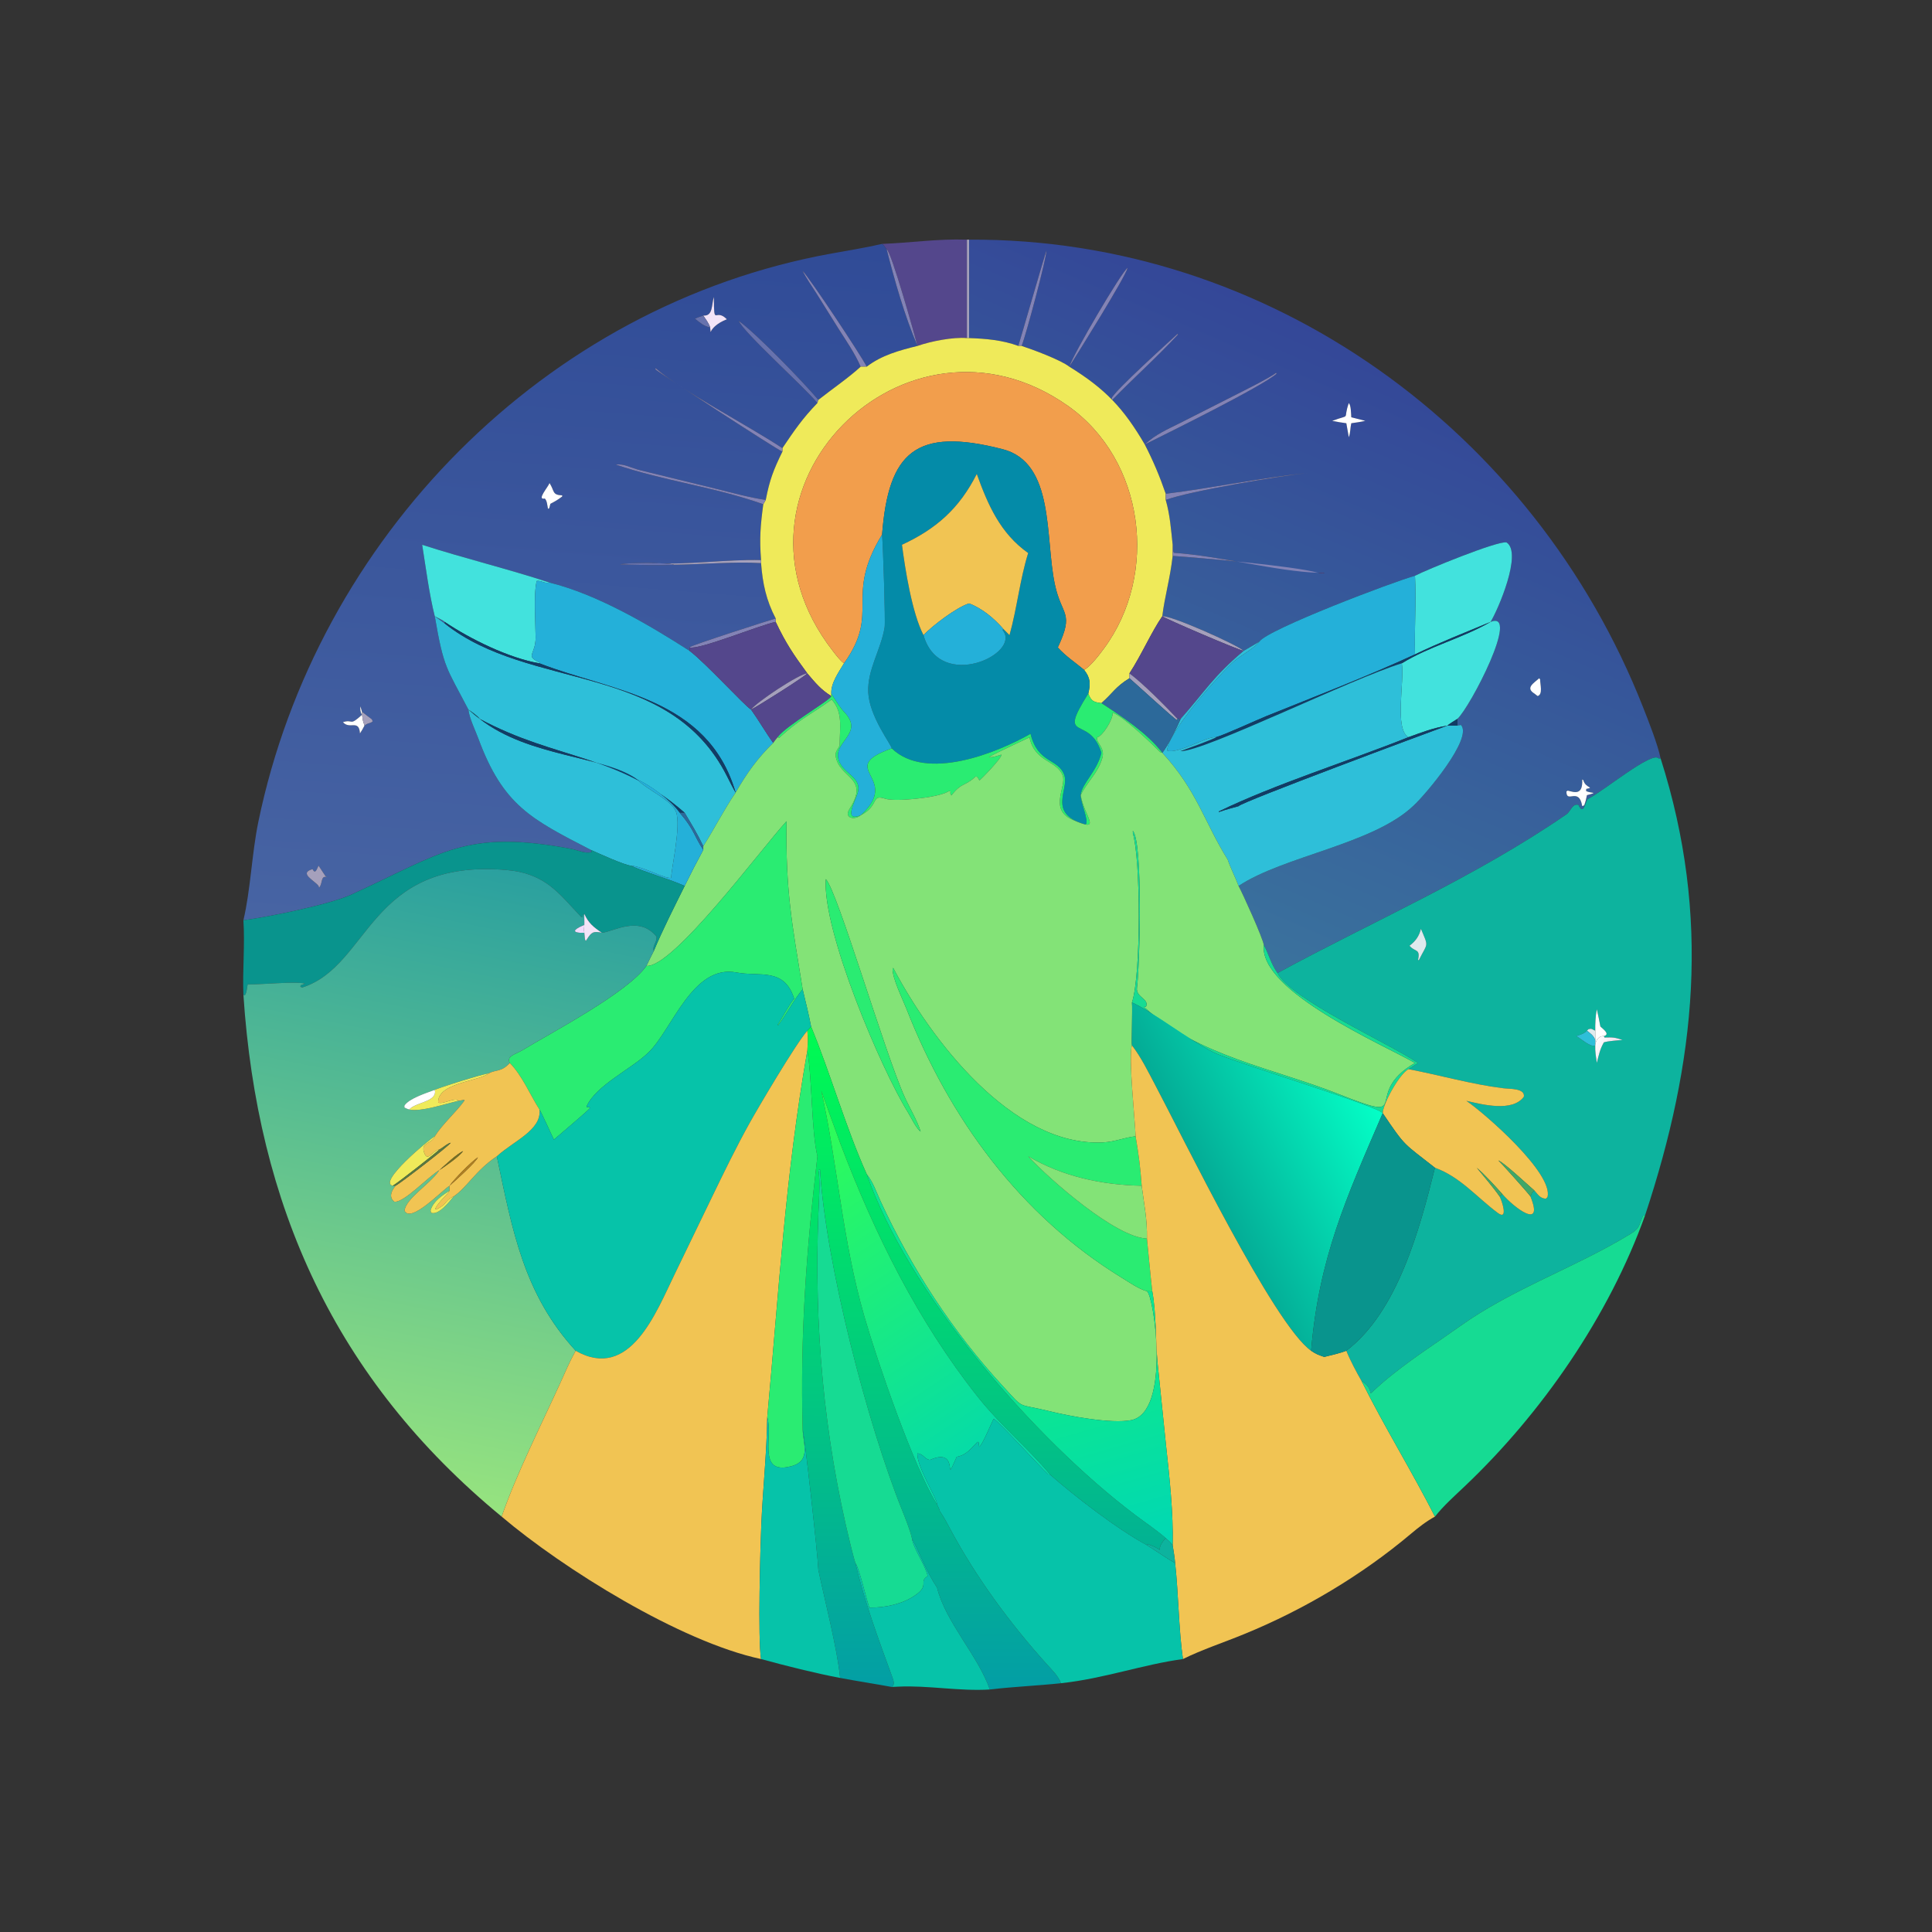 <?xml version="1.0" encoding="utf-8" ?><svg xmlns="http://www.w3.org/2000/svg" xmlns:xlink="http://www.w3.org/1999/xlink" width="1024" height="1024" viewBox="0 0 1024 1024"><rect x="0" y="0" width="1024" height="1024" fill="#333333" stroke="none"/><path fill="#54478C" transform="scale(2 2)" d="M233.759 64.636C241.376 64.354 248.385 63.246 256.242 63.511L256.242 89.597C252.568 89.278 246.65 90.441 243.147 91.673C242.402 88.804 236.215 66.694 234.968 66.03C234.369 65.497 234.536 65.163 233.759 64.636Z"/><path fill="#A5A0BC" transform="scale(2 2)" d="M256.242 63.511L256.824 63.511C256.922 72.176 256.814 80.919 256.824 89.597L256.242 89.597L256.242 63.511Z"/><defs><linearGradient id="gradient_0" gradientUnits="userSpaceOnUse" x1="364.371" y1="93.469" x2="300.899" y2="240.922"><stop offset="0" stop-color="#344798"/><stop offset="1" stop-color="#3A729D"/></linearGradient></defs><path fill="url(#gradient_0)" transform="scale(2 2)" d="M256.824 63.511C336.393 63.071 406.58 114.189 435.384 187.319C436.822 190.969 439.308 197.219 440.083 200.996L439.569 201.018C437.982 198.832 424.639 209.9 420.759 211.767C420.06 212.646 419.669 216.254 418.295 213.3C416.648 212.89 416.247 215.042 415.104 215.828C390.687 232.612 364.22 243.943 338.545 257.873C336.805 255.409 336.313 253.053 334.919 250.423C334.679 248.605 329.266 236.66 328.231 234.785C340.246 226.819 363.866 223.751 374.615 213.492C377.567 210.815 390.473 195.631 387.161 192.118L386.225 192.288L386.225 190.514C389.645 187.379 402.996 161.584 395.017 164.806L395.017 164.806C396.892 161.806 403.572 146.459 399.231 143.736C396.753 143.332 378.086 150.966 374.986 152.584C369.636 154.019 335.8 166.815 333.717 170.06C332.348 170.851 330.941 171.72 329.576 172.485L329.576 172.485C327.889 170.844 309.935 162.87 308.013 163.325C308.654 158.072 310.097 153.32 310.767 147.327C317.996 147.827 343.041 149.986 349.314 151.797C351.436 152.143 351.658 151.639 349.314 151.797C338.442 151.43 323.422 147.352 311.106 146.499C310.816 146.183 310.815 144.926 310.767 144.371C310.326 140.256 310.067 136.476 308.93 132.488C315.158 130.139 339.296 126.13 346.497 125.329C333.561 126.694 321.494 129.309 308.93 130.858C307.318 126.186 305.635 122.179 303.378 117.791C309.418 114.789 334.372 102.469 338.304 99.041L338.178 98.795C336.598 100.099 328.966 103.867 326.98 104.888L312.896 112.019C309.388 113.787 306.243 115.088 303.378 117.791C297.741 108.161 292.926 103.062 283.377 97.172C285.22 94.268 298.235 73.488 298.835 70.968C297.214 72.057 284.466 93.727 283.377 97.172C281.052 95.364 273.685 92.632 270.744 91.673C271.836 89.078 277.386 68.238 277.32 66.418C277.089 66.778 270.465 89.773 269.862 91.673C265.706 90.124 261.209 89.742 256.824 89.597C256.814 80.919 256.922 72.176 256.824 63.511ZM312.035 88.495C309.83 90.542 295.355 103.589 294.584 105.549L294.774 105.977C300.6 99.981 306.319 94.949 312.186 88.653L312.035 88.495ZM357.451 106.81C355.757 111.567 358.329 109.614 353.044 111.526C354.352 111.785 355.457 112.003 356.791 112.163L357.451 115.882C357.94 114.469 357.781 113.566 358.105 112.163C359.362 111.977 360.587 111.821 361.824 111.526L358.105 110.582C358.028 109.555 358.054 107.488 357.451 106.81ZM407.914 179.736C406.378 181.109 404.187 182.292 406.654 183.818L407.488 184.461C408.948 184.028 408.139 181.358 408.153 180.062L407.914 179.736ZM419.302 206.569C419.504 210.834 417.266 209.973 415.472 209.524L415.122 209.734C415.068 213.104 418.452 208.42 419.302 213.644L419.832 213.418C420.226 212.324 420.322 211.879 420.554 210.728C423.972 209.823 421.419 210.299 420.319 209.605L420.389 209.063C422.74 208.595 420.161 208.928 419.599 206.76L419.302 206.569Z"/><defs><linearGradient id="gradient_1" gradientUnits="userSpaceOnUse" x1="162.065" y1="59.803" x2="147.052" y2="249.379"><stop offset="0" stop-color="#304B97"/><stop offset="1" stop-color="#4764A3"/></linearGradient></defs><path fill="url(#gradient_1)" transform="scale(2 2)" d="M64.503 243.879C66.413 235.814 66.731 226.16 68.469 217.764C83.993 142.76 144.212 80.945 220.366 67.18C224.685 66.4 229.511 65.627 233.759 64.636C234.536 65.163 234.369 65.497 234.968 66.03C237.063 74.294 239.778 83.871 243.147 91.673C238.355 92.856 233.663 94.123 229.69 97.172C228.18 94.135 214.539 73.635 212.709 71.794C213.483 73.45 215.327 76.113 216.363 77.747L222.165 87.039C224.208 90.252 226.602 93.706 228.083 97.172C225.214 99.871 220.217 103.327 216.872 105.977C212.604 100.951 200.778 88.717 195.76 85.013C196.973 88.042 213.138 102.561 216.622 106.81C212.659 110.914 210.522 114.043 207.342 118.77C198.659 112.998 180.436 103.463 173.738 97.567L173.685 97.881C174.093 98.434 206.064 119.272 207.342 119.693C204.975 124.533 203.959 127.165 202.933 132.488C198.628 131.861 194.112 130.611 189.866 129.561L169.797 124.648C167.15 124.022 165.479 122.84 163.183 123.111C175.938 127.469 189.577 129.068 202.28 133.635C201.513 139.368 201.244 142.65 201.69 148.429C192.564 148.194 181.989 149.758 173.246 149.231C172.116 149.087 164.905 149.211 164.329 149.606C167.043 149.654 176.148 149.914 178.655 149.655C185.93 149.565 194.754 148.797 201.69 149.231C202.111 154.664 203.043 159.063 205.569 163.898C203.862 164.368 183.027 171.055 182.738 171.552L182.75 171.583L182.75 172.485C171.877 165.518 158.355 157.546 145.628 154.379C134.407 150.706 122.898 147.93 111.881 144.371C112.862 150.492 113.72 157.36 115.222 163.325C115.765 163.607 117.536 164.449 117.852 164.806L117.852 165.227L115.222 163.325C117.618 177.276 118.315 176.848 124.135 188.056L124.135 188.056C124.383 190.352 125.951 193.511 126.752 195.677C133.323 213.448 140.724 217.045 156.572 225.23L156.808 225.782C155.26 226.359 153.003 225.257 151.385 224.954C123.284 219.702 117.348 225.995 93.104 237.079C87.422 239.677 71.359 242.983 64.503 243.879ZM186.376 83.622C185.659 83.877 184.859 84.134 184.178 84.458C185.521 85.511 186.492 86.44 188.195 86.772C188.59 89.629 187.262 86.753 192.623 84.613C189.442 81.379 189.228 86.978 189.184 78.705C188.531 80.683 189.02 83.848 186.376 83.622ZM95.929 188.621L95.517 187.188C95.406 187.914 95.507 188.803 95.929 189.419C92.483 192.592 93.711 190.488 90.878 191.379C92.665 193.435 95.141 190.51 95.396 194.359C95.9 193.617 96.175 193.086 96.595 192.288C97.645 191.441 98.051 191.84 98.773 191.158L98.545 190.624C97.682 190.01 96.774 189.275 95.929 188.621ZM145.628 128.012C145.305 129.037 142.078 132.622 144.378 132.114C144.993 132.722 145.017 133.846 145.217 134.803L145.473 134.79L145.628 134.431L146.013 132.863L145.628 133.635C147.09 132.875 147.633 132.586 148.971 131.589L149.007 131.28C146.249 131.181 147.009 130.126 145.628 128.012ZM84.415 229.399C83.952 230.338 83.579 231.809 82.824 230.331C78.991 231.417 83.5 233.419 84.415 234.785L84.564 235.247C85.616 234.105 84.862 231.814 86.778 232.509C86.469 232.34 86.623 232.415 86.32 232.282C86.296 232.206 84.39 229.38 84.415 229.399Z"/><path fill="#8383B6" transform="scale(2 2)" d="M234.968 66.03C236.215 66.694 242.402 88.804 243.147 91.673L243.147 91.673C239.778 83.871 237.063 74.294 234.968 66.03Z"/><path fill="#8383B6" transform="scale(2 2)" d="M269.862 91.673C270.465 89.773 277.089 66.778 277.32 66.418C277.386 68.238 271.836 89.078 270.744 91.673L269.862 91.673Z"/><path fill="#8383B6" transform="scale(2 2)" d="M283.377 97.172C284.466 93.727 297.214 72.057 298.835 70.968C298.235 73.488 285.22 94.268 283.377 97.172L283.377 97.172Z"/><path fill="#8383B6" transform="scale(2 2)" d="M228.083 97.172C226.602 93.706 224.208 90.252 222.165 87.039L216.363 77.747C215.327 76.113 213.483 73.45 212.709 71.794C214.539 73.635 228.18 94.135 229.69 97.172L228.083 97.172Z"/><path fill="#F3E4F8" transform="scale(2 2)" d="M186.376 83.622C189.02 83.848 188.531 80.683 189.184 78.705C189.228 86.978 189.442 81.379 192.623 84.613C187.262 86.753 188.59 89.629 188.195 86.772C187.846 85.648 187.046 84.621 186.376 83.622Z"/><path fill="#6772AE" transform="scale(2 2)" d="M184.178 84.458C184.859 84.134 185.659 83.877 186.376 83.622C187.046 84.621 187.846 85.648 188.195 86.772C186.492 86.44 185.521 85.511 184.178 84.458Z"/><path fill="#6772AE" transform="scale(2 2)" d="M216.622 106.81C213.138 102.561 196.973 88.042 195.76 85.013C200.778 88.717 212.604 100.951 216.872 105.977L216.622 106.81Z"/><path fill="#8383B6" transform="scale(2 2)" d="M294.774 105.977L294.584 105.549C295.355 103.589 309.83 90.542 312.035 88.495L312.186 88.653C306.319 94.949 300.6 99.981 294.774 105.977Z"/><path fill="#EFEA5A" transform="scale(2 2)" d="M243.147 91.673C246.65 90.441 252.568 89.278 256.242 89.597L256.824 89.597C261.209 89.742 265.706 90.124 269.862 91.673L270.744 91.673C273.685 92.632 281.052 95.364 283.377 97.172L283.377 97.172C292.926 103.062 297.741 108.161 303.378 117.791L303.378 117.791C305.635 122.179 307.318 126.186 308.93 130.858L308.93 132.488C310.067 136.476 310.326 140.256 310.767 144.371L310.767 147.327C310.097 153.32 308.654 158.072 308.013 163.325L308.013 163.325C305.158 167.435 302.455 173.658 299.314 178.454C299.32 178.895 299.322 179.293 299.314 179.736C295.457 182.147 295.025 183.586 291.888 186.34C289.825 186.068 289.2 185.828 288.405 183.818C289.03 181.164 288.994 179.695 287.306 177.523C289.013 176.587 291.336 173.515 292.522 171.914C307.162 152.154 303.371 121.907 283.003 107.553C240.128 77.337 187.465 129.726 220.708 172.511C221.55 173.597 222.6 175.017 223.67 175.785C222.238 178.174 220.166 181.034 220.302 183.818L220.302 184.484C217.482 182.703 216.122 181.003 213.951 178.454L213.951 178.454C210.316 173.525 208.242 170.455 205.569 164.806L205.569 163.898C203.043 159.063 202.111 154.664 201.69 149.231L201.69 148.429C201.244 142.65 201.513 139.368 202.28 133.635L202.933 132.488C203.959 127.165 204.975 124.533 207.342 119.693C207.325 119.606 207.341 118.88 207.342 118.77C210.522 114.043 212.659 110.914 216.622 106.81L216.872 105.977C220.217 103.327 225.214 99.871 228.083 97.172L229.69 97.172C233.663 94.123 238.355 92.856 243.147 91.673L243.147 91.673Z"/><path fill="#8383B6" transform="scale(2 2)" d="M207.342 119.693C206.064 119.272 174.093 98.434 173.685 97.881L173.738 97.567C180.436 103.463 198.659 112.998 207.342 118.77C207.341 118.88 207.325 119.606 207.342 119.693Z"/><path fill="#8383B6" transform="scale(2 2)" d="M303.378 117.791C306.243 115.088 309.388 113.787 312.896 112.019L326.98 104.888C328.966 103.867 336.598 100.099 338.178 98.795L338.304 99.041C334.372 102.469 309.418 114.789 303.378 117.791L303.378 117.791Z"/><path fill="#F29E4C" transform="scale(2 2)" d="M233.759 141.667C223.584 158.341 233.494 162.049 223.67 175.785C222.6 175.017 221.55 173.597 220.708 172.511C187.465 129.726 240.128 77.337 283.003 107.553C303.371 121.907 307.162 152.154 292.522 171.914C291.336 173.515 289.013 176.587 287.306 177.523C284.876 175.487 282.477 173.966 280.333 171.583C284.777 162.049 281.361 163.425 279.533 154.794C276.914 142.427 279.593 122.6 265.683 119.031C242.704 113.134 235.451 119.778 233.759 141.667Z"/><path fill="white" transform="scale(2 2)" d="M353.044 111.526C358.329 109.614 355.757 111.567 357.451 106.81C358.054 107.488 358.028 109.555 358.105 110.582L361.824 111.526C360.587 111.821 359.362 111.977 358.105 112.163C357.781 113.566 357.94 114.469 357.451 115.882L356.791 112.163C355.457 112.003 354.352 111.785 353.044 111.526Z"/><path fill="#048BA8" transform="scale(2 2)" d="M233.759 141.667C235.451 119.778 242.704 113.134 265.683 119.031C279.593 122.6 276.914 142.427 279.533 154.794C281.361 163.425 284.777 162.049 280.333 171.583C282.477 173.966 284.876 175.487 287.306 177.523C288.994 179.695 289.03 181.164 288.405 183.818C279.961 197.209 288.705 189.145 291.888 199.498C290.799 204.351 286.655 207.685 286.391 210.728C286.322 212.639 288.659 217.547 287.73 218.509C277.314 215.693 283.459 209.199 282.032 205.371C280.363 200.898 275.018 202.406 273.105 194.469C264.174 199.561 245.4 207.132 236.32 198.325C236.223 197.348 230.399 189.914 230.093 183.505C229.805 177.471 233.51 172.115 234.442 166.179C234.674 164.702 234.023 144.8 233.759 141.667ZM244.735 168.32C249.063 183.503 270.794 173.202 265.735 167.046L265.831 166.611L267.528 168.32C269.527 161.193 270.279 153.585 272.475 146.567C265.104 141.358 261.814 133.83 258.859 125.599C254.219 134.783 248.1 140.163 239.031 144.371C239.882 150.894 241.681 162.367 244.735 168.32Z"/><path fill="#8383B6" transform="scale(2 2)" d="M202.28 133.635C189.577 129.068 175.938 127.469 163.183 123.111C165.479 122.84 167.15 124.022 169.797 124.648L189.866 129.561C194.112 130.611 198.628 131.861 202.933 132.488L202.28 133.635Z"/><path fill="#8383B6" transform="scale(2 2)" d="M308.93 130.858C321.494 129.309 333.561 126.694 346.497 125.329C339.296 126.13 315.158 130.139 308.93 132.488L308.93 130.858Z"/><path fill="#F1C453" transform="scale(2 2)" d="M265.831 166.611C263.465 163.884 260.236 161.19 256.824 159.916C253.609 160.862 246.995 165.868 244.735 168.32C241.681 162.367 239.882 150.894 239.031 144.371C248.1 140.163 254.219 134.783 258.859 125.599C261.814 133.83 265.104 141.358 272.475 146.567C270.279 153.585 269.527 161.193 267.528 168.32L265.831 166.611Z"/><path fill="white" transform="scale(2 2)" d="M145.628 134.431L145.473 134.79L145.217 134.803C145.017 133.846 144.993 132.722 144.378 132.114C142.078 132.622 145.305 129.037 145.628 128.012C147.009 130.126 146.249 131.181 149.007 131.28L148.971 131.589C147.633 132.586 147.09 132.875 145.628 133.635L146.013 132.863L145.628 134.431Z"/><path fill="#24B0D9" transform="scale(2 2)" d="M223.67 175.785C233.494 162.049 223.584 158.341 233.759 141.667C234.023 144.8 234.674 164.702 234.442 166.179C233.51 172.115 229.805 177.471 230.093 183.505C230.399 189.914 236.223 197.348 236.32 198.325C221.088 203.806 239.211 205.903 228.083 216.066C223.089 218.029 227.064 211.737 227.411 209.63C228.087 206.329 224.271 205.129 222.748 202.502C219.393 196.714 229.711 194.809 223.617 188.574C222.757 187.694 221.035 184.997 220.302 183.818C220.166 181.034 222.238 178.174 223.67 175.785Z"/><path fill="#42E2DD" transform="scale(2 2)" d="M374.986 152.584C378.086 150.966 396.753 143.332 399.231 143.736C403.572 146.459 396.892 161.806 395.017 164.806C388.57 167.496 381.237 170.389 374.986 173.416C374.812 166.508 375.34 159.476 374.986 152.584Z"/><path fill="#8383B6" transform="scale(2 2)" d="M310.767 144.371C310.815 144.926 310.816 146.183 311.106 146.499C323.422 147.352 338.442 151.43 349.314 151.797L349.314 151.797C343.041 149.986 317.996 147.827 310.767 147.327L310.767 144.371Z"/><path fill="#42E2DD" transform="scale(2 2)" d="M111.881 144.371C122.898 147.93 134.407 150.706 145.628 154.379C144.116 154.704 143.594 153.79 142.235 153.963C141.375 157.316 141.927 165.357 141.948 168.889C141.977 173.599 138.98 173.723 143.065 175.594L142.969 175.785C134.972 174.464 124.49 169.294 117.852 164.806C117.536 164.449 115.765 163.607 115.222 163.325C113.72 157.36 112.862 150.492 111.881 144.371Z"/><path fill="#A5A0BC" transform="scale(2 2)" d="M173.246 149.231C181.989 149.758 192.564 148.194 201.69 148.429L201.69 149.231C194.754 148.797 185.93 149.565 178.655 149.655C177.563 149.276 174.612 149.301 173.246 149.231Z"/><path fill="#6772AE" transform="scale(2 2)" d="M178.655 149.655C176.148 149.914 167.043 149.654 164.329 149.606C164.905 149.211 172.116 149.087 173.246 149.231C174.612 149.301 177.563 149.276 178.655 149.655Z"/><path fill="#54478C" transform="scale(2 2)" d="M349.314 151.797C351.658 151.639 351.436 152.143 349.314 151.797L349.314 151.797Z"/><path fill="#24B0D9" transform="scale(2 2)" d="M333.717 170.06C335.8 166.815 369.636 154.019 374.986 152.584C375.34 159.476 374.812 166.508 374.986 173.416C362.418 179.226 348.465 184.583 335.582 189.785C333.094 190.79 324.168 194.887 322.266 195.359C320.002 195.007 311.94 199.986 309.334 198.921C309.191 194.337 323.491 178.325 327.106 175.182C328.746 173.756 332.688 171.599 333.717 170.06Z"/><path fill="#24B0D9" transform="scale(2 2)" d="M145.628 154.379C158.355 157.546 171.877 165.518 182.75 172.485C187.042 175.729 197.319 187.03 199.042 188.056L199.042 188.056C201.098 190.944 202.977 194.221 204.913 196.879C200.749 200.923 197.847 204.997 194.955 210.043C187.59 184.801 162.259 183.263 143.173 175.866L142.969 175.785L143.065 175.594C138.98 173.723 141.977 173.599 141.948 168.889C141.927 165.357 141.375 157.316 142.235 153.963C143.594 153.79 144.116 154.704 145.628 154.379Z"/><path fill="#24B0D9" transform="scale(2 2)" d="M265.831 166.611L265.735 167.046C270.794 173.202 249.063 183.503 244.735 168.32C246.995 165.868 253.609 160.862 256.824 159.916C260.236 161.19 263.465 163.884 265.831 166.611Z"/><path fill="#A5A0BC" transform="scale(2 2)" d="M308.013 163.325C309.935 162.87 327.889 170.844 329.576 172.485C328.04 172.234 308.738 163.927 308.013 163.325L308.013 163.325Z"/><path fill="#54478C" transform="scale(2 2)" d="M299.314 178.454C302.455 173.658 305.158 167.435 308.013 163.325C308.738 163.927 328.04 172.234 329.576 172.485L329.576 172.485C321.367 179.387 319.24 183.386 312.883 190.514L312.543 190.781L312.333 190.243L312.035 190.514C308.872 187.142 302.924 181.127 299.314 178.454Z"/><path fill="#2EBFD9" transform="scale(2 2)" d="M115.222 163.325L117.852 165.227C140.462 183.262 177.402 175.229 192.73 205.833C193.171 206.713 194.531 209.431 194.955 210.043C191.822 214.63 189.337 219.572 186.376 224.255C184.827 220.967 183.319 218.53 181.449 215.399C163.602 199.678 147.602 201.502 127.133 190.514C126.555 189.684 124.999 188.659 124.135 188.056C118.315 176.848 117.618 177.276 115.222 163.325Z"/><path fill="#8383B6" transform="scale(2 2)" d="M205.569 163.898L205.569 164.806C201.121 165.726 185.432 172.241 182.75 171.583L182.738 171.552C183.027 171.055 203.862 164.368 205.569 163.898Z"/><path fill="#42E2DD" transform="scale(2 2)" d="M395.017 164.806C402.996 161.584 389.645 187.379 386.225 190.514C385.678 190.863 383.943 191.909 383.575 192.288C379.644 192.953 376.958 194.023 373.263 195.359C369.439 193.218 372.263 180.538 371.496 175.785C378.787 171.262 387.552 169.143 395.017 164.806Z"/><path fill="#113C66" transform="scale(2 2)" d="M374.986 173.416C381.237 170.389 388.57 167.496 395.017 164.806L395.017 164.806C387.552 169.143 378.787 171.262 371.496 175.785C358.035 179.9 319.095 199.222 312.791 199.079C313.806 198.708 322.059 195.743 322.266 195.359C324.168 194.887 333.094 190.79 335.582 189.785C348.465 184.583 362.418 179.226 374.986 173.416Z"/><path fill="#113C66" transform="scale(2 2)" d="M117.852 165.227L117.852 164.806C124.49 169.294 134.972 174.464 142.969 175.785L143.173 175.866C162.259 183.263 187.59 184.801 194.955 210.043L194.955 210.043C194.531 209.431 193.171 206.713 192.73 205.833C177.402 175.229 140.462 183.262 117.852 165.227Z"/><path fill="#54478C" transform="scale(2 2)" d="M182.75 171.583C185.432 172.241 201.121 165.726 205.569 164.806C208.242 170.455 210.316 173.525 213.951 178.454C211.757 178.557 200.325 186.19 199.042 188.056C197.319 187.03 187.042 175.729 182.75 172.485L182.75 171.583Z"/><path fill="#2EBFD9" transform="scale(2 2)" d="M329.576 172.485C330.941 171.72 332.348 170.851 333.717 170.06C332.688 171.599 328.746 173.756 327.106 175.182C323.491 178.325 309.191 194.337 309.334 198.921C311.94 199.986 320.002 195.007 322.266 195.359C322.059 195.743 313.806 198.708 312.791 199.079C319.095 199.222 358.035 179.9 371.496 175.785C372.263 180.538 369.439 193.218 373.263 195.359C357.524 201.646 337.801 207.842 322.993 215.045L323.038 215.195L323.461 215.041C324.859 214.539 326.76 214.068 328.231 213.644C328.938 212.555 378.687 194.06 383.575 192.288L386.225 192.288L387.161 192.118C390.473 195.631 377.567 210.815 374.615 213.492C363.866 223.751 340.246 226.819 328.231 234.785C327.368 232.463 326.108 230.063 325.351 227.807C319.135 217.859 317.211 209.446 308.013 199.498C309.183 198.202 312.151 192.306 312.883 190.514C319.24 183.386 321.367 179.387 329.576 172.485Z"/><path fill="#A5A0BC" transform="scale(2 2)" d="M299.314 179.736C299.322 179.293 299.32 178.895 299.314 178.454C302.924 181.127 308.872 187.142 312.035 190.514L312.044 190.671L311.858 190.812C311.011 190.38 300.843 181.045 299.314 179.736Z"/><path fill="#A5A0BC" transform="scale(2 2)" d="M213.951 178.454L213.951 178.454C213.095 179.428 200.723 187.234 199.042 188.056L199.042 188.056C200.325 186.19 211.757 178.557 213.951 178.454Z"/><path fill="#54478C" transform="scale(2 2)" d="M199.042 188.056C200.723 187.234 213.095 179.428 213.951 178.454C216.122 181.003 217.482 182.703 220.302 184.484C220.142 185.527 208.327 192.287 206.086 195.359C205.642 195.9 205.299 196.291 204.913 196.879C202.977 194.221 201.098 190.944 199.042 188.056Z"/><path fill="#2C699A" transform="scale(2 2)" d="M299.314 179.736C300.843 181.045 311.011 190.38 311.858 190.812L312.044 190.671L312.035 190.514L312.333 190.243L312.543 190.781L312.883 190.514C312.151 192.306 309.183 198.202 308.013 199.498L308.013 199.498C304.099 194.329 297.219 189.832 291.888 186.34C295.025 183.586 295.457 182.147 299.314 179.736Z"/><path fill="white" transform="scale(2 2)" d="M406.654 183.818C404.187 182.292 406.378 181.109 407.914 179.736L408.153 180.062C408.139 181.358 408.948 184.028 407.488 184.461L406.654 183.818Z"/><path fill="#2AEC72" transform="scale(2 2)" d="M220.302 183.818C221.035 184.997 222.757 187.694 223.617 188.574C229.711 194.809 219.393 196.714 222.748 202.502C224.271 205.129 228.087 206.329 227.411 209.63C227.064 211.737 223.089 218.029 228.083 216.066C239.211 205.903 221.088 203.806 236.32 198.325C245.4 207.132 264.174 199.561 273.105 194.469C275.018 202.406 280.363 200.898 282.032 205.371C283.459 209.199 277.314 215.693 287.73 218.509C288.659 217.547 286.322 212.639 286.391 210.728L286.391 210.728C287.312 216.413 292.465 220.92 284.132 217.201C277.87 214.407 282.739 208.393 281.616 205.486C280.07 201.486 274.128 201.947 272.84 195.414C272.818 195.411 264.034 199.494 262.099 200.619C262.853 200.849 264.549 200.223 265.378 199.986C265.558 200.889 259.828 206.679 259.574 206.828L258.998 205.871L258.549 205.791L258.317 206.001C255.467 208.536 254.896 207.273 252.136 210.802C251.342 209.776 252.506 209.82 251.49 209.645L251.088 209.869C248.21 211.445 237.199 212.523 234.618 211.675C230.644 210.371 233.247 213.383 228.083 216.066C226.347 217.464 223.594 216.76 225.13 214.388C230.665 205.843 222.235 206.364 221.433 200.185C221.293 199.113 222.511 198.043 222.516 197.407C222.557 192.549 223.412 188.756 220.395 185.383C215.228 189.133 211.881 190.558 206.469 195.559L206.086 195.359C208.327 192.287 220.142 185.527 220.302 184.484L220.302 183.818Z"/><path fill="#2AEC72" transform="scale(2 2)" d="M291.888 199.498C288.705 189.145 279.961 197.209 288.405 183.818C289.2 185.828 289.825 186.068 291.888 186.34C297.219 189.832 304.099 194.329 308.013 199.498L307.525 199.373C305.084 196.974 297.842 189.915 294.882 188.87C294.981 190.664 292.202 195.085 290.782 195.393C290.303 196.881 293.007 197.984 292.093 201.007C290.883 205.012 288.198 207.022 286.391 210.728L286.391 210.728C286.655 207.685 290.799 204.351 291.888 199.498Z"/><path fill="#83E377" transform="scale(2 2)" d="M204.913 196.879C205.299 196.291 205.642 195.9 206.086 195.359L206.469 195.559C211.881 190.558 215.228 189.133 220.395 185.383C223.412 188.756 222.557 192.549 222.516 197.407C222.511 198.043 221.293 199.113 221.433 200.185C222.235 206.364 230.665 205.843 225.13 214.388C223.594 216.76 226.347 217.464 228.083 216.066C233.247 213.383 230.644 210.371 234.618 211.675C237.199 212.523 248.21 211.445 251.088 209.869L251.49 209.645C252.506 209.82 251.342 209.776 252.136 210.802C254.896 207.273 255.467 208.536 258.317 206.001L258.549 205.791L258.998 205.871L259.574 206.828C259.828 206.679 265.558 200.889 265.378 199.986C264.549 200.223 262.853 200.849 262.099 200.619C264.034 199.494 272.818 195.411 272.84 195.414C274.128 201.947 280.07 201.486 281.616 205.486C282.739 208.393 277.87 214.407 284.132 217.201C292.465 220.92 287.312 216.413 286.391 210.728C288.198 207.022 290.883 205.012 292.093 201.007C293.007 197.984 290.303 196.881 290.782 195.393C292.202 195.085 294.981 190.664 294.882 188.87C297.842 189.915 305.084 196.974 307.525 199.373L308.013 199.498L308.013 199.498C317.211 209.446 319.135 217.859 325.351 227.807C326.108 230.063 327.368 232.463 328.231 234.785C329.266 236.66 334.679 248.605 334.919 250.423C333.609 262.685 366.507 276.818 374.986 281.699C360.42 290.124 375.394 298.121 354.828 289.973C337.203 282.99 317.744 279.987 303.15 266.847L303.701 266.775C304.656 264.715 300.961 264.316 301.308 261.758C302.047 256.31 302.96 223.166 300.206 220.158L300.239 220.785L300.173 220.666C302.334 227.516 302.399 258.434 299.982 265.651C300.136 267.424 299.831 276.627 299.982 277.03C298.977 279.834 300.83 297.281 300.948 301.131C297.944 301.45 295.482 302.603 292.248 302.756C268.109 303.898 246.571 275.24 236.724 256.537L236.55 256.658C236.4 259.119 239.208 264.774 240.168 267.229C251.567 296.363 270.359 322.103 297.283 338.616C299.128 339.747 301.919 341.688 303.954 342.188C305.797 343.251 310.396 374.292 299.755 376.359C294.513 377.378 283.433 375.3 278.121 373.981C269.263 371.782 271.722 373.804 265.831 367.409C252.521 352.958 241.558 336.139 233.343 318.298C232.219 315.857 231.39 313.289 229.69 311.164C224.198 298.959 220.145 284.653 214.946 272.034C214.319 268.736 213.489 265.43 212.711 262.161C209.926 244.866 208.165 236.234 208.436 217.63C201.293 225.515 178.314 256.535 171.304 255.974C171.893 254.696 172.608 253.335 173.246 252.067C175.659 246.269 178.656 240.432 181.449 234.785C183.099 231.414 184.591 228.517 186.376 225.23L186.376 224.255C189.337 219.572 191.822 214.63 194.955 210.043L194.955 210.043C197.847 204.997 200.749 200.923 204.913 196.879ZM218.847 232.973C217.913 246.777 233.537 283.392 240.614 294.791C241.404 296.064 242.804 299.091 243.974 299.877C243.096 296.972 241.057 293.609 239.747 290.709C234.393 278.859 221.93 236.037 218.847 232.973Z"/><path fill="white" transform="scale(2 2)" d="M95.929 189.419C95.507 188.803 95.406 187.914 95.517 187.188L95.929 188.621C96.022 190.236 96.023 190.706 96.595 192.288C96.175 193.086 95.9 193.617 95.396 194.359C95.141 190.51 92.665 193.435 90.878 191.379C93.711 190.488 92.483 192.592 95.929 189.419Z"/><path fill="#0C5771" transform="scale(2 2)" d="M124.135 188.056L124.135 188.056C124.999 188.659 126.555 189.684 127.133 190.514L127.133 190.514C126.069 189.801 125.105 188.902 124.135 188.056Z"/><path fill="#2EBFD9" transform="scale(2 2)" d="M156.572 225.23C140.724 217.045 133.323 213.448 126.752 195.677C125.951 193.511 124.383 190.352 124.135 188.056C125.105 188.902 126.069 189.801 127.133 190.514C140.449 200.837 160.14 200.204 168.901 206.569C171.065 209.08 177.774 211.869 179.102 214.996C180.68 218.709 177.638 231.3 177.909 232.625C176.273 233.048 170.601 229.646 167.139 229.399C165.521 229.288 158.362 226.042 156.572 225.23Z"/><path fill="#A5A0BC" transform="scale(2 2)" d="M95.929 188.621C96.774 189.275 97.682 190.01 98.545 190.624L98.773 191.158C98.051 191.84 97.645 191.441 96.595 192.288C96.023 190.706 96.022 190.236 95.929 188.621Z"/><path fill="#113C66" transform="scale(2 2)" d="M127.133 190.514L127.133 190.514C147.602 201.502 163.602 199.678 181.449 215.399L180.132 215.399C177.608 211.99 172.715 208.344 168.901 206.569C160.14 200.204 140.449 200.837 127.133 190.514Z"/><path fill="#113C66" transform="scale(2 2)" d="M383.575 192.288C383.943 191.909 385.678 190.863 386.225 190.514L386.225 192.288L383.575 192.288L383.575 192.288Z"/><path fill="#113C66" transform="scale(2 2)" d="M373.263 195.359C376.958 194.023 379.644 192.953 383.575 192.288L383.575 192.288C378.687 194.06 328.938 212.555 328.231 213.644C326.76 214.068 324.859 214.539 323.461 215.041L323.038 215.195L322.993 215.045C337.801 207.842 357.524 201.646 373.263 195.359Z"/><path fill="#0DB39E" transform="scale(2 2)" d="M338.545 257.873C364.22 243.943 390.687 232.612 415.104 215.828C416.247 215.042 416.648 212.89 418.295 213.3C419.669 216.254 420.06 212.646 420.759 211.767C424.639 209.9 437.982 198.832 439.569 201.018L440.083 200.996C453.473 242.996 449.43 281.452 435.967 322.06L435.425 322.202C434.15 324.915 434.71 325.414 432.001 327.065C417.314 336.018 400.849 341.505 386.805 351.536C380.74 355.869 375.379 359.241 369.313 364.037C359.326 371.932 365.977 369.222 360.824 365.976C359.5 363.678 357.749 360.377 356.791 357.963C370.381 347.654 376.252 325.686 380.277 309.462C387.006 311.906 391.347 317.28 396.922 321.434C399.825 323.596 397.994 318.055 397.394 317.045L398.147 316.453C401.231 320.045 409.282 326.156 405.571 317.045C406.014 316.355 405.787 316.043 406.654 315.526C407.691 316.691 408.169 317.583 409.665 317.67L410.107 317.251C411.731 310.981 393.585 295.137 388.612 291.736C392.88 292.72 400.799 294.774 403.844 290.645C404.19 288.363 400.096 288.608 398.414 288.4C389.906 287.349 381.631 284.924 373.263 283.34L375.797 281.699C368.114 276.52 341.928 264.756 338.545 257.873ZM422.759 273.148C421.692 272.656 421.902 272.544 420.973 272.731L420.554 273.148C419.755 273.982 418.839 274.171 417.735 274.581C418.837 275.151 421.654 277.732 422.759 277.03L422.759 277.03C422.683 278.634 422.956 280.106 423.172 281.699C423.708 279.611 423.977 278.116 425.042 276.236C426.249 275.865 428.661 275.721 430.009 275.597C427.85 274.871 427.372 274.9 425.204 274.95L425.042 274.581C426.797 274.097 424.85 272.731 424.119 272.034C423.83 270.457 423.528 269.016 423.172 267.452C422.823 269.217 422.728 271.349 422.759 273.148ZM376.563 246.145C376.053 248.152 375.154 249.386 373.539 250.633C374.927 252.344 376.467 251.31 375.797 254.364L375.987 254.492C378.385 249.686 378.673 251.155 376.563 246.145Z"/><path fill="white" transform="scale(2 2)" d="M419.302 213.644C418.452 208.42 415.068 213.104 415.122 209.734L415.472 209.524C417.266 209.973 419.504 210.834 419.302 206.569L419.599 206.76C420.161 208.928 422.74 208.595 420.389 209.063L420.319 209.605C421.419 210.299 423.972 209.823 420.554 210.728C420.322 211.879 420.226 212.324 419.832 213.418L419.302 213.644Z"/><path fill="#24B0D9" transform="scale(2 2)" d="M168.901 206.569C172.715 208.344 177.608 211.99 180.132 215.399C184.005 219.856 183.816 221.356 186.376 225.23C184.591 228.517 183.099 231.414 181.449 234.785C177.001 232.796 171.532 231.389 167.139 229.399C170.601 229.646 176.273 233.048 177.909 232.625C177.638 231.3 180.68 218.709 179.102 214.996C177.774 211.869 171.065 209.08 168.901 206.569Z"/><path fill="#2C699A" transform="scale(2 2)" d="M180.132 215.399L181.449 215.399C183.319 218.53 184.827 220.967 186.376 224.255L186.376 225.23C183.816 221.356 184.005 219.856 180.132 215.399Z"/><path fill="#2AEC72" transform="scale(2 2)" d="M135.106 281.699C134.03 279.922 136.832 279.284 138.315 278.386C146.256 273.58 166.329 263.071 171.304 255.974C178.314 256.535 201.293 225.515 208.436 217.63C208.165 236.234 209.926 244.866 212.711 262.161C210.28 265.096 208.53 268.627 206.213 271.734L206.094 271.549C207.273 269.794 209.246 266.009 210.467 264.667C207.812 256.289 201.279 258.902 195.199 257.72C183.503 255.447 178.063 273.028 171.8 278.955C167.485 283.196 158.039 287.54 155.479 293.128L155.514 293.446L156.095 293.308L156.345 293.621C156.205 294.071 148.319 300.66 146.78 302.02C146.26 300.935 143.415 294.663 142.969 294.036C140.565 290.31 138.427 285.082 135.106 281.699Z"/><path fill="#16DB93" transform="scale(2 2)" d="M334.919 250.423C336.313 253.053 336.805 255.409 338.545 257.873C341.928 264.756 368.114 276.52 375.797 281.699L373.263 283.34C370.843 284.612 366.491 292.496 366.438 294.996L366.438 294.996C365.219 293.137 326.082 281.205 321.624 278.898C314.176 275.044 306.19 268.572 299.982 265.651C302.399 258.434 302.334 227.516 300.173 220.666L300.239 220.785L300.206 220.158C302.96 223.166 302.047 256.31 301.308 261.758C300.961 264.316 304.656 264.715 303.701 266.775L303.15 266.847C317.744 279.987 337.203 282.99 354.828 289.973C375.394 298.121 360.42 290.124 374.986 281.699C366.507 276.818 333.609 262.685 334.919 250.423Z"/><path fill="#09948D" transform="scale(2 2)" d="M156.572 225.23C158.362 226.042 165.521 229.288 167.139 229.399C171.532 231.389 177.001 232.796 181.449 234.785C178.656 240.432 175.659 246.269 173.246 252.067C172.878 250.417 174.058 249.96 173.998 248.248C169.349 242.443 162.47 246.985 159.491 247.185C157.276 245.68 155.962 244.64 154.851 242.18L154.462 242.42L154.418 242.968L154.001 242.976C148.107 236.843 144.688 231.431 134.088 230.546C97.659 227.504 98.141 255.921 80.115 261.695L79.615 261.528L79.661 261.125L80.844 260.679C78.579 259.991 69.033 260.96 65.623 260.873C65.454 261.788 65.364 263.308 64.821 263.822L64.503 263.576C64.25 257.016 64.935 250.382 64.503 243.879C71.359 242.983 87.422 239.677 93.104 237.079C117.348 225.995 123.284 219.702 151.385 224.954C153.003 225.257 155.26 226.359 156.808 225.782L156.572 225.23Z"/><path fill="#A5A0BC" transform="scale(2 2)" d="M84.415 234.785C83.5 233.419 78.991 231.417 82.824 230.331C83.579 231.809 83.952 230.338 84.415 229.399C84.39 229.38 86.296 232.206 86.32 232.282C86.623 232.415 86.469 232.34 86.778 232.509C84.862 231.814 85.616 234.105 84.564 235.247L84.415 234.785Z"/><defs><linearGradient id="gradient_2" gradientUnits="userSpaceOnUse" x1="92.147" y1="392.531" x2="124.738" y2="228.512"><stop offset="0" stop-color="#96E37F"/><stop offset="1" stop-color="#2AA09F"/></linearGradient></defs><path fill="url(#gradient_2)" transform="scale(2 2)" d="M154.851 242.18C154.81 242.964 154.896 244.687 154.851 245.115C153.934 245.534 152.997 245.843 152.354 246.597L152.526 246.962C153.457 247.268 153.848 247.198 154.851 247.185C154.905 247.462 154.969 249.849 155.366 249.192L155.58 248.857C156.764 246.98 157.323 246.727 159.491 247.185C162.47 246.985 169.349 242.443 173.998 248.248C174.058 249.96 172.878 250.417 173.246 252.067C172.608 253.335 171.893 254.696 171.304 255.974C166.329 263.071 146.256 273.58 138.315 278.386C136.832 279.284 134.03 279.922 135.106 281.699C132.872 284.158 131.366 283.444 129.586 284.418C126.343 285.096 118.333 287.63 115.222 288.818C112.977 289.66 108.391 291.101 107.17 292.995L107.171 293.512C107.709 293.798 107.865 293.844 108.448 294.036C111.61 294.697 117.873 292.563 121.465 291.736L123.017 291.47L123.117 291.635C120.772 294.851 117.26 297.888 115.222 301.131C113.593 302.064 100.033 313.346 104.078 314.237L104.83 314.237C103.783 315.515 102.915 317.257 104.531 318.484C107.184 318.687 113.371 311.898 116.425 310.102L116.425 310.102L116.22 310.408C113.881 313.835 107.537 317.643 107.209 320.839C108.834 324.295 117.198 315.403 119.139 314.237L119.139 314.237C119.128 314.677 119.099 315.092 119.139 315.526C117.106 316.877 114.868 318.303 114.104 320.737L114.221 321.37C116.169 322.217 119.087 318.445 120.244 317.045C123.63 314.809 126.182 310.037 131.664 306.434C135.772 325.992 138.777 342.946 152.562 357.963C150.943 360.859 149.686 363.857 148.313 366.871C143.396 377.66 136.788 390.78 132.945 401.922C88.624 365.411 68.186 319.319 64.503 263.576L64.821 263.822C65.364 263.308 65.454 261.788 65.623 260.873C69.033 260.96 78.579 259.991 80.844 260.679L79.661 261.125L79.615 261.528L80.115 261.695C98.141 255.921 97.659 227.504 134.088 230.546C144.688 231.431 148.107 236.843 154.001 242.976L154.418 242.968L154.462 242.42L154.851 242.18Z"/><path fill="#2AEC72" transform="scale(2 2)" d="M243.974 299.877C242.804 299.091 241.404 296.064 240.614 294.791C233.537 283.392 217.913 246.777 218.847 232.973C221.93 236.037 234.393 278.859 239.747 290.709C241.057 293.609 243.096 296.972 243.974 299.877Z"/><path fill="#F3E4F8" transform="scale(2 2)" d="M154.851 245.115C154.896 244.687 154.81 242.964 154.851 242.18C155.962 244.64 157.276 245.68 159.491 247.185C157.323 246.727 156.764 246.98 155.58 248.857L155.366 249.192C154.969 249.849 154.905 247.462 154.851 247.185C154.702 246.486 154.801 245.833 154.851 245.115Z"/><path fill="#F0DBFD" transform="scale(2 2)" d="M154.851 247.185C153.848 247.198 153.457 247.268 152.526 246.962L152.354 246.597C152.997 245.843 153.934 245.534 154.851 245.115C154.801 245.833 154.702 246.486 154.851 247.185Z"/><path fill="#DEEAED" transform="scale(2 2)" d="M375.797 254.364C376.467 251.31 374.927 252.344 373.539 250.633C375.154 249.386 376.053 248.152 376.563 246.145C378.673 251.155 378.385 249.686 375.987 254.492L375.797 254.364Z"/><path fill="#2AEC72" transform="scale(2 2)" d="M303.954 342.188C301.919 341.688 299.128 339.747 297.283 338.616C270.359 322.103 251.567 296.363 240.168 267.229C239.208 264.774 236.4 259.119 236.55 256.658L236.724 256.537C246.571 275.24 268.109 303.898 292.248 302.756C295.482 302.603 297.944 301.45 300.948 301.131C301.769 305.95 302.207 309.374 302.558 314.237C291.937 314.019 281.641 311.804 272.475 306.434C278.268 312.633 295.562 327.887 303.954 328.233C304.437 332.865 304.833 337.579 305.36 342.188L305.286 342.278C304.71 342.182 304.542 342.187 303.954 342.188Z"/><path fill="#06C3A9" transform="scale(2 2)" d="M146.78 302.02C148.319 300.66 156.205 294.071 156.345 293.621L156.095 293.308L155.514 293.446L155.479 293.128C158.039 287.54 167.485 283.196 171.8 278.955C178.063 273.028 183.503 255.447 195.199 257.72C201.279 258.902 207.812 256.289 210.467 264.667C209.246 266.009 207.273 269.794 206.094 271.549L206.213 271.734C208.53 268.627 210.28 265.096 212.711 262.161C213.489 265.43 214.319 268.736 214.946 272.034L213.951 273.148C210.899 276.585 200.85 293.642 198.582 297.731C195.075 304.055 191.814 310.743 188.667 317.26L178.8 337.658C173.859 347.767 166.946 366.133 152.562 357.963C138.777 342.946 135.772 325.992 131.664 306.434C136.039 302.407 143.592 299.475 142.969 294.036C143.415 294.663 146.26 300.935 146.78 302.02Z"/><defs><linearGradient id="gradient_3" gradientUnits="userSpaceOnUse" x1="319.751" y1="313.79" x2="363.66" y2="291.392"><stop offset="0" stop-color="#04AC96"/><stop offset="1" stop-color="#04FEC6"/></linearGradient></defs><path fill="url(#gradient_3)" transform="scale(2 2)" d="M299.982 265.651C306.19 268.572 314.176 275.044 321.624 278.898C326.082 281.205 365.219 293.137 366.438 294.996C356.655 317.698 349.55 333.389 347.459 357.963C337.627 351.154 313.206 300.83 306.175 287.604C304.249 283.981 302.484 280.297 299.982 277.03C299.831 276.627 300.136 267.424 299.982 265.651Z"/><path fill="white" transform="scale(2 2)" d="M422.759 273.148C422.728 271.349 422.823 269.217 423.172 267.452C423.528 269.016 423.83 270.457 424.119 272.034C424.85 272.731 426.797 274.097 425.042 274.581C423.669 274.479 422.837 275.773 422.759 277.03L422.759 277.03L422.759 275.597L422.759 273.148Z"/><defs><linearGradient id="gradient_4" gradientUnits="userSpaceOnUse" x1="261.174" y1="271.38" x2="260.684" y2="447.246"><stop offset="0" stop-color="#00FC51"/><stop offset="1" stop-color="#039EA5"/></linearGradient></defs><path fill="url(#gradient_4)" transform="scale(2 2)" d="M214.946 272.034C220.145 284.653 224.198 298.959 229.69 311.164C240.596 342.483 273.78 381.108 300.93 401.553C303.431 403.437 306.651 405.599 308.93 407.622C305.231 411.556 310.092 411.366 304.104 409.175L303.954 409.486C296.054 405.221 284.968 396.651 278.279 390.79C272.436 383.723 265.217 377.883 259.027 370.059C243.241 350.11 231.894 327.232 222.873 303.504C222.502 302.528 217.498 288.791 217.625 288.912C222.057 308.803 223.16 328.49 229.099 348.985C232.561 360.931 242.046 388.597 248.332 398.693C248.549 399.173 248.998 400.068 249.105 400.538L249.233 400.721C250.19 402.12 251.099 403.88 251.913 405.391C258.849 418.259 267.608 430.137 277.374 440.993C278.734 442.505 280.481 444.147 281.165 446.071C274.953 446.736 268.454 446.996 262.312 447.735C259.218 438.801 250.571 429.871 248.332 420.736C245.489 416.497 244 412.169 241.665 407.622C241.223 405.594 239.865 402.199 239.052 400.18C230.027 377.776 218.803 334.958 217.313 309.916L216.872 310.102C217.434 312.536 216.988 318.916 216.882 321.626C215.72 351.282 218.281 380.509 225.416 409.486C225.61 410.222 226.487 413.749 226.704 414.244C229.167 424.757 232.841 434.467 236.511 444.576C236.819 445.424 237.186 446.544 236.32 447.06C231.759 446.216 227.218 445.536 222.634 444.666C221.943 437.162 218.528 423.91 216.872 416.053C216.728 411.982 213.114 379.545 212.711 378.824C212.038 353.449 213.697 331.361 216.622 306.434C215.01 299.714 215.283 286.439 213.951 278.404C214.078 276.454 214.156 275.083 213.951 273.148L214.946 272.034Z"/><path fill="#DEEAED" transform="scale(2 2)" d="M420.554 273.148L420.973 272.731C421.902 272.544 421.692 272.656 422.759 273.148L422.759 275.597C422.211 274.356 421.62 273.972 420.554 273.148Z"/><path fill="#F1C453" transform="scale(2 2)" d="M152.562 357.963C166.946 366.133 173.859 347.767 178.8 337.658L188.667 317.26C191.814 310.743 195.075 304.055 198.582 297.731C200.85 293.642 210.899 276.585 213.951 273.148C214.156 275.083 214.078 276.454 213.951 278.404C208.071 311.85 206.434 341.887 203.331 375.592C203.191 385.273 202.167 394.475 201.752 404.066C201.5 409.902 200.811 434.458 201.69 439.667C180.178 435.053 149.189 415.68 132.945 401.922C136.788 390.78 143.396 377.66 148.313 366.871C149.686 363.857 150.943 360.859 152.562 357.963Z"/><path fill="#2EBFD9" transform="scale(2 2)" d="M417.735 274.581C418.839 274.171 419.755 273.982 420.554 273.148C421.62 273.972 422.211 274.356 422.759 275.597L422.759 277.03C421.654 277.732 418.837 275.151 417.735 274.581Z"/><defs><linearGradient id="gradient_5" gradientUnits="userSpaceOnUse" x1="427.026" y1="278.305" x2="422.655" y2="276.196"><stop offset="0" stop-color="#EDE5EF"/><stop offset="1" stop-color="white"/></linearGradient></defs><path fill="url(#gradient_5)" transform="scale(2 2)" d="M422.759 277.03C422.837 275.773 423.669 274.479 425.042 274.581L425.204 274.95C427.372 274.9 427.85 274.871 430.009 275.597C428.661 275.721 426.249 275.865 425.042 276.236C423.977 278.116 423.708 279.611 423.172 281.699C422.956 280.106 422.683 278.634 422.759 277.03Z"/><path fill="#F1C453" transform="scale(2 2)" d="M300.948 301.131C300.83 297.281 298.977 279.834 299.982 277.03C302.484 280.297 304.249 283.981 306.175 287.604C313.206 300.83 337.627 351.154 347.459 357.963C348.875 358.93 349.367 359.05 350.934 359.6C352.567 359.205 355.232 358.583 356.791 357.963C357.749 360.377 359.5 363.678 360.824 365.976C366.893 378.161 374.181 389.935 380.277 401.922C378.041 403.111 375.847 404.839 373.909 406.472C360.887 417.446 345.5 426.612 329.73 433.047C324.468 435.225 318.524 437.161 313.49 439.667C312.364 431.858 312.31 422.269 311.421 414.244C311.319 412.808 310.991 410.931 310.767 409.486C310.957 400.864 309.942 391.637 309.012 383.066L306.776 361.267C306.199 355.253 306.44 347.944 305.36 342.188C304.833 337.579 304.437 332.865 303.954 328.233C304.036 322.977 303.221 319.366 302.558 314.237C302.207 309.374 301.769 305.95 300.948 301.131Z"/><path fill="#2AEC72" transform="scale(2 2)" d="M203.331 375.592C206.434 341.887 208.071 311.85 213.951 278.404C215.283 286.439 215.01 299.714 216.622 306.434C213.697 331.361 212.038 353.449 212.711 378.824C212.955 383.291 215.096 387.714 208.587 388.814C200.899 390.114 204.873 380.298 203.331 375.592Z"/><path fill="#F1C453" transform="scale(2 2)" d="M135.106 281.699C138.427 285.082 140.565 290.31 142.969 294.036C143.592 299.475 136.039 302.407 131.664 306.434C126.182 310.037 123.63 314.809 120.244 317.045C117.701 318.24 118.633 319.166 115.536 320.534L115.332 320.329C116.314 318.349 118.841 316.377 119.139 315.526C119.099 315.092 119.128 314.677 119.139 314.237C120.189 313.338 126.359 307.808 126.636 306.7C124.88 307.866 120.297 312.506 119.139 314.237C117.198 315.403 108.834 324.295 107.209 320.839C107.537 317.643 113.881 313.835 116.22 310.408L116.425 310.102C117.975 309.117 121.77 306.448 122.732 305.061C121.173 305.681 117.854 308.832 116.425 310.102C113.371 311.898 107.184 318.687 104.531 318.484C102.915 317.257 103.783 315.515 104.83 314.237C106.126 313.568 118.892 303.744 119.458 302.844C118.538 303.042 117.722 303.87 116.785 304.43L116.425 304.642C114.96 304.588 113.481 307.818 112.589 305.904C111.08 302.665 114.414 303.284 115.222 301.131C117.26 297.888 120.772 294.851 123.117 291.635L123.017 291.47L121.465 291.736C120.746 290.653 117.319 292.815 116.118 292.17C115.921 286.927 126.948 286.586 129.586 284.418C131.366 283.444 132.872 284.158 135.106 281.699Z"/><path fill="#F1C453" transform="scale(2 2)" d="M366.438 294.996C366.491 292.496 370.843 284.612 373.263 283.34C381.631 284.924 389.906 287.349 398.414 288.4C400.096 288.608 404.19 288.363 403.844 290.645C400.799 294.774 392.88 292.72 388.612 291.736C393.585 295.137 411.731 310.981 410.107 317.251L409.665 317.67C408.169 317.583 407.691 316.691 406.654 315.526C404.951 314.065 398.375 307.898 397.023 307.506C396.913 307.153 404.769 315.935 405.571 317.045C409.282 326.156 401.231 320.045 398.147 316.453C396.239 314.321 393.517 311.303 391.357 309.462C393.128 311.641 395.875 314.831 397.394 317.045C397.994 318.055 399.825 323.596 396.922 321.434C391.347 317.28 387.006 311.906 380.277 309.462C371.78 302.787 372.574 304.06 366.438 294.996Z"/><path fill="#EFEA5A" transform="scale(2 2)" d="M115.222 288.818C118.333 287.63 126.343 285.096 129.586 284.418C126.948 286.586 115.921 286.927 116.118 292.17C117.319 292.815 120.746 290.653 121.465 291.736C117.873 292.563 111.61 294.697 108.448 294.036C110.167 292.049 116.011 292.015 115.222 288.818Z"/><defs><linearGradient id="gradient_6" gradientUnits="userSpaceOnUse" x1="203.902" y1="297.805" x2="260.978" y2="383.522"><stop offset="0" stop-color="#33FF52"/><stop offset="1" stop-color="#05DBA8"/></linearGradient></defs><path fill="url(#gradient_6)" transform="scale(2 2)" d="M278.279 390.79L277.791 390.747C275.364 388.478 264.854 376.884 263.346 376.005C263.012 376.387 260.347 383.062 259.491 383.446L259.327 382.144L259.031 382.135C257.202 383.957 256.126 385.62 253.536 386.077C249.681 394.851 254.761 383.194 246.458 386.896C244.882 386.691 244.863 385.341 243.108 385.157C242.967 388.85 248.532 397.427 248.332 398.693C242.046 388.597 232.561 360.931 229.099 348.985C223.16 328.49 222.057 308.803 217.625 288.912C217.498 288.791 222.502 302.528 222.873 303.504C231.894 327.232 243.241 350.11 259.027 370.059C265.217 377.883 272.436 383.723 278.279 390.79Z"/><path fill="white" transform="scale(2 2)" d="M108.448 294.036C107.865 293.844 107.709 293.798 107.171 293.512L107.17 292.995C108.391 291.101 112.977 289.66 115.222 288.818C116.011 292.015 110.167 292.049 108.448 294.036Z"/><path fill="#09948D" transform="scale(2 2)" d="M366.438 294.996L366.438 294.996C372.574 304.06 371.78 302.787 380.277 309.462C376.252 325.686 370.381 347.654 356.791 357.963C355.232 358.583 352.567 359.205 350.934 359.6C349.367 359.05 348.875 358.93 347.459 357.963C349.55 333.389 356.655 317.698 366.438 294.996Z"/><path fill="#EFEA5A" transform="scale(2 2)" d="M104.078 314.237C100.033 313.346 113.593 302.064 115.222 301.131C114.414 303.284 111.08 302.665 112.589 305.904C113.481 307.818 114.96 304.588 116.425 304.642C115.078 305.902 105.627 313.312 104.078 314.237Z"/><path fill="#587840" transform="scale(2 2)" d="M116.425 304.642L116.785 304.43C117.722 303.87 118.538 303.042 119.458 302.844C118.892 303.744 106.126 313.568 104.83 314.237L104.078 314.237C105.627 313.312 115.078 305.902 116.425 304.642Z"/><path fill="#757024" transform="scale(2 2)" d="M116.425 310.102C117.854 308.832 121.173 305.681 122.732 305.061C121.77 306.448 117.975 309.117 116.425 310.102L116.425 310.102Z"/><path fill="#AF7F20" transform="scale(2 2)" d="M119.139 314.237C120.297 312.506 124.88 307.866 126.636 306.7C126.359 307.808 120.189 313.338 119.139 314.237L119.139 314.237Z"/><path fill="#83E377" transform="scale(2 2)" d="M272.475 306.434C281.641 311.804 291.937 314.019 302.558 314.237C303.221 319.366 304.036 322.977 303.954 328.233C295.562 327.887 278.268 312.633 272.475 306.434Z"/><path fill="#3FA768" transform="scale(2 2)" d="M406.654 315.526C405.787 316.043 406.014 316.355 405.571 317.045C404.769 315.935 396.913 307.153 397.023 307.506C398.375 307.898 404.951 314.065 406.654 315.526Z"/><path fill="#16DB93" transform="scale(2 2)" d="M216.872 310.102L217.313 309.916C218.803 334.958 230.027 377.776 239.052 400.18C239.865 402.199 241.223 405.594 241.665 407.622C242.059 410.493 245.287 414.782 245.837 417.677C243.337 419.269 246.466 420.007 242.582 422.741C239.264 425.078 234.506 426.102 230.371 426.036C229.568 423.692 227.679 415.512 226.704 414.244C226.487 413.749 225.61 410.222 225.416 409.486C218.281 380.509 215.72 351.282 216.882 321.626C216.988 318.916 217.434 312.536 216.872 310.102Z"/><path fill="#3FA768" transform="scale(2 2)" d="M391.357 309.462C393.517 311.303 396.239 314.321 398.147 316.453L397.394 317.045C395.875 314.831 393.128 311.641 391.357 309.462Z"/><defs><linearGradient id="gradient_7" gradientUnits="userSpaceOnUse" x1="288.264" y1="367.303" x2="300.578" y2="410.272"><stop offset="0" stop-color="#0BE692"/><stop offset="1" stop-color="#01D8B3"/></linearGradient></defs><path fill="url(#gradient_7)" transform="scale(2 2)" d="M229.69 311.164C231.39 313.289 232.219 315.857 233.343 318.298C241.558 336.139 252.521 352.958 265.831 367.409C271.722 373.804 269.263 371.782 278.121 373.981C283.433 375.3 294.513 377.378 299.755 376.359C310.396 374.292 305.797 343.251 303.954 342.188C304.542 342.187 304.71 342.182 305.286 342.278L305.36 342.188C306.44 347.944 306.199 355.253 306.776 361.267L309.012 383.066C309.942 391.637 310.957 400.864 310.767 409.486C310.101 408.616 309.766 408.357 308.93 407.622C306.651 405.599 303.431 403.437 300.93 401.553C273.78 381.108 240.596 342.483 229.69 311.164Z"/><path fill="#EFEA5A" transform="scale(2 2)" d="M120.244 317.045C119.087 318.445 116.169 322.217 114.221 321.37L114.104 320.737C114.868 318.303 117.106 316.877 119.139 315.526C118.841 316.377 116.314 318.349 115.332 320.329L115.536 320.534C118.633 319.166 117.701 318.24 120.244 317.045Z"/><path fill="#16DB93" transform="scale(2 2)" d="M360.824 365.976C365.977 369.222 359.326 371.932 369.313 364.037C375.379 359.241 380.74 355.869 386.805 351.536C400.849 341.505 417.314 336.018 432.001 327.065C434.71 325.414 434.15 324.915 435.425 322.202L435.967 322.06C426.403 348.765 408.609 374.475 388.199 393.851C385.601 396.317 382.457 399.13 380.277 401.922C374.181 389.935 366.893 378.161 360.824 365.976Z"/><path fill="#06C3A9" transform="scale(2 2)" d="M248.332 398.693C248.532 397.427 242.967 388.85 243.108 385.157C244.863 385.341 244.882 386.691 246.458 386.896C254.761 383.194 249.681 394.851 253.536 386.077C256.126 385.62 257.202 383.957 259.031 382.135L259.327 382.144L259.491 383.446C260.347 383.062 263.012 376.387 263.346 376.005C264.854 376.884 275.364 388.478 277.791 390.747L278.279 390.79C284.968 396.651 296.054 405.221 303.954 409.486C306.291 410.936 309.193 412.981 311.421 414.244C312.31 422.269 312.364 431.858 313.49 439.667C302.938 441.082 292.658 444.833 281.165 446.071C280.481 444.147 278.734 442.505 277.374 440.993C267.608 430.137 258.849 418.259 251.913 405.391C251.099 403.88 250.19 402.12 249.233 400.721L249.105 400.538C248.998 400.068 248.549 399.173 248.332 398.693Z"/><path fill="#06C3A9" transform="scale(2 2)" d="M203.331 375.592C204.873 380.298 200.899 390.114 208.587 388.814C215.096 387.714 212.955 383.291 212.711 378.824C213.114 379.545 216.728 411.982 216.872 416.053C218.528 423.91 221.943 437.162 222.634 444.666C216.031 443.427 208.225 441.447 201.69 439.667C200.811 434.458 201.5 409.902 201.752 404.066C202.167 394.475 203.191 385.273 203.331 375.592Z"/><path fill="#06C3A9" transform="scale(2 2)" d="M226.704 414.244C227.679 415.512 229.568 423.692 230.371 426.036C234.506 426.102 239.264 425.078 242.582 422.741C246.466 420.007 243.337 419.269 245.837 417.677C245.287 414.782 242.059 410.493 241.665 407.622C244 412.169 245.489 416.497 248.332 420.736C250.571 429.871 259.218 438.801 262.312 447.735C254.19 448.238 245.971 446.601 238.144 446.977L236.32 447.06C237.186 446.544 236.819 445.424 236.511 444.576C232.841 434.467 229.167 424.757 226.704 414.244Z"/><path fill="#0DB39E" transform="scale(2 2)" d="M303.954 409.486L304.104 409.175C310.092 411.366 305.231 411.556 308.93 407.622C309.766 408.357 310.101 408.616 310.767 409.486C310.991 410.931 311.319 412.808 311.421 414.244C309.193 412.981 306.291 410.936 303.954 409.486Z"/></svg>